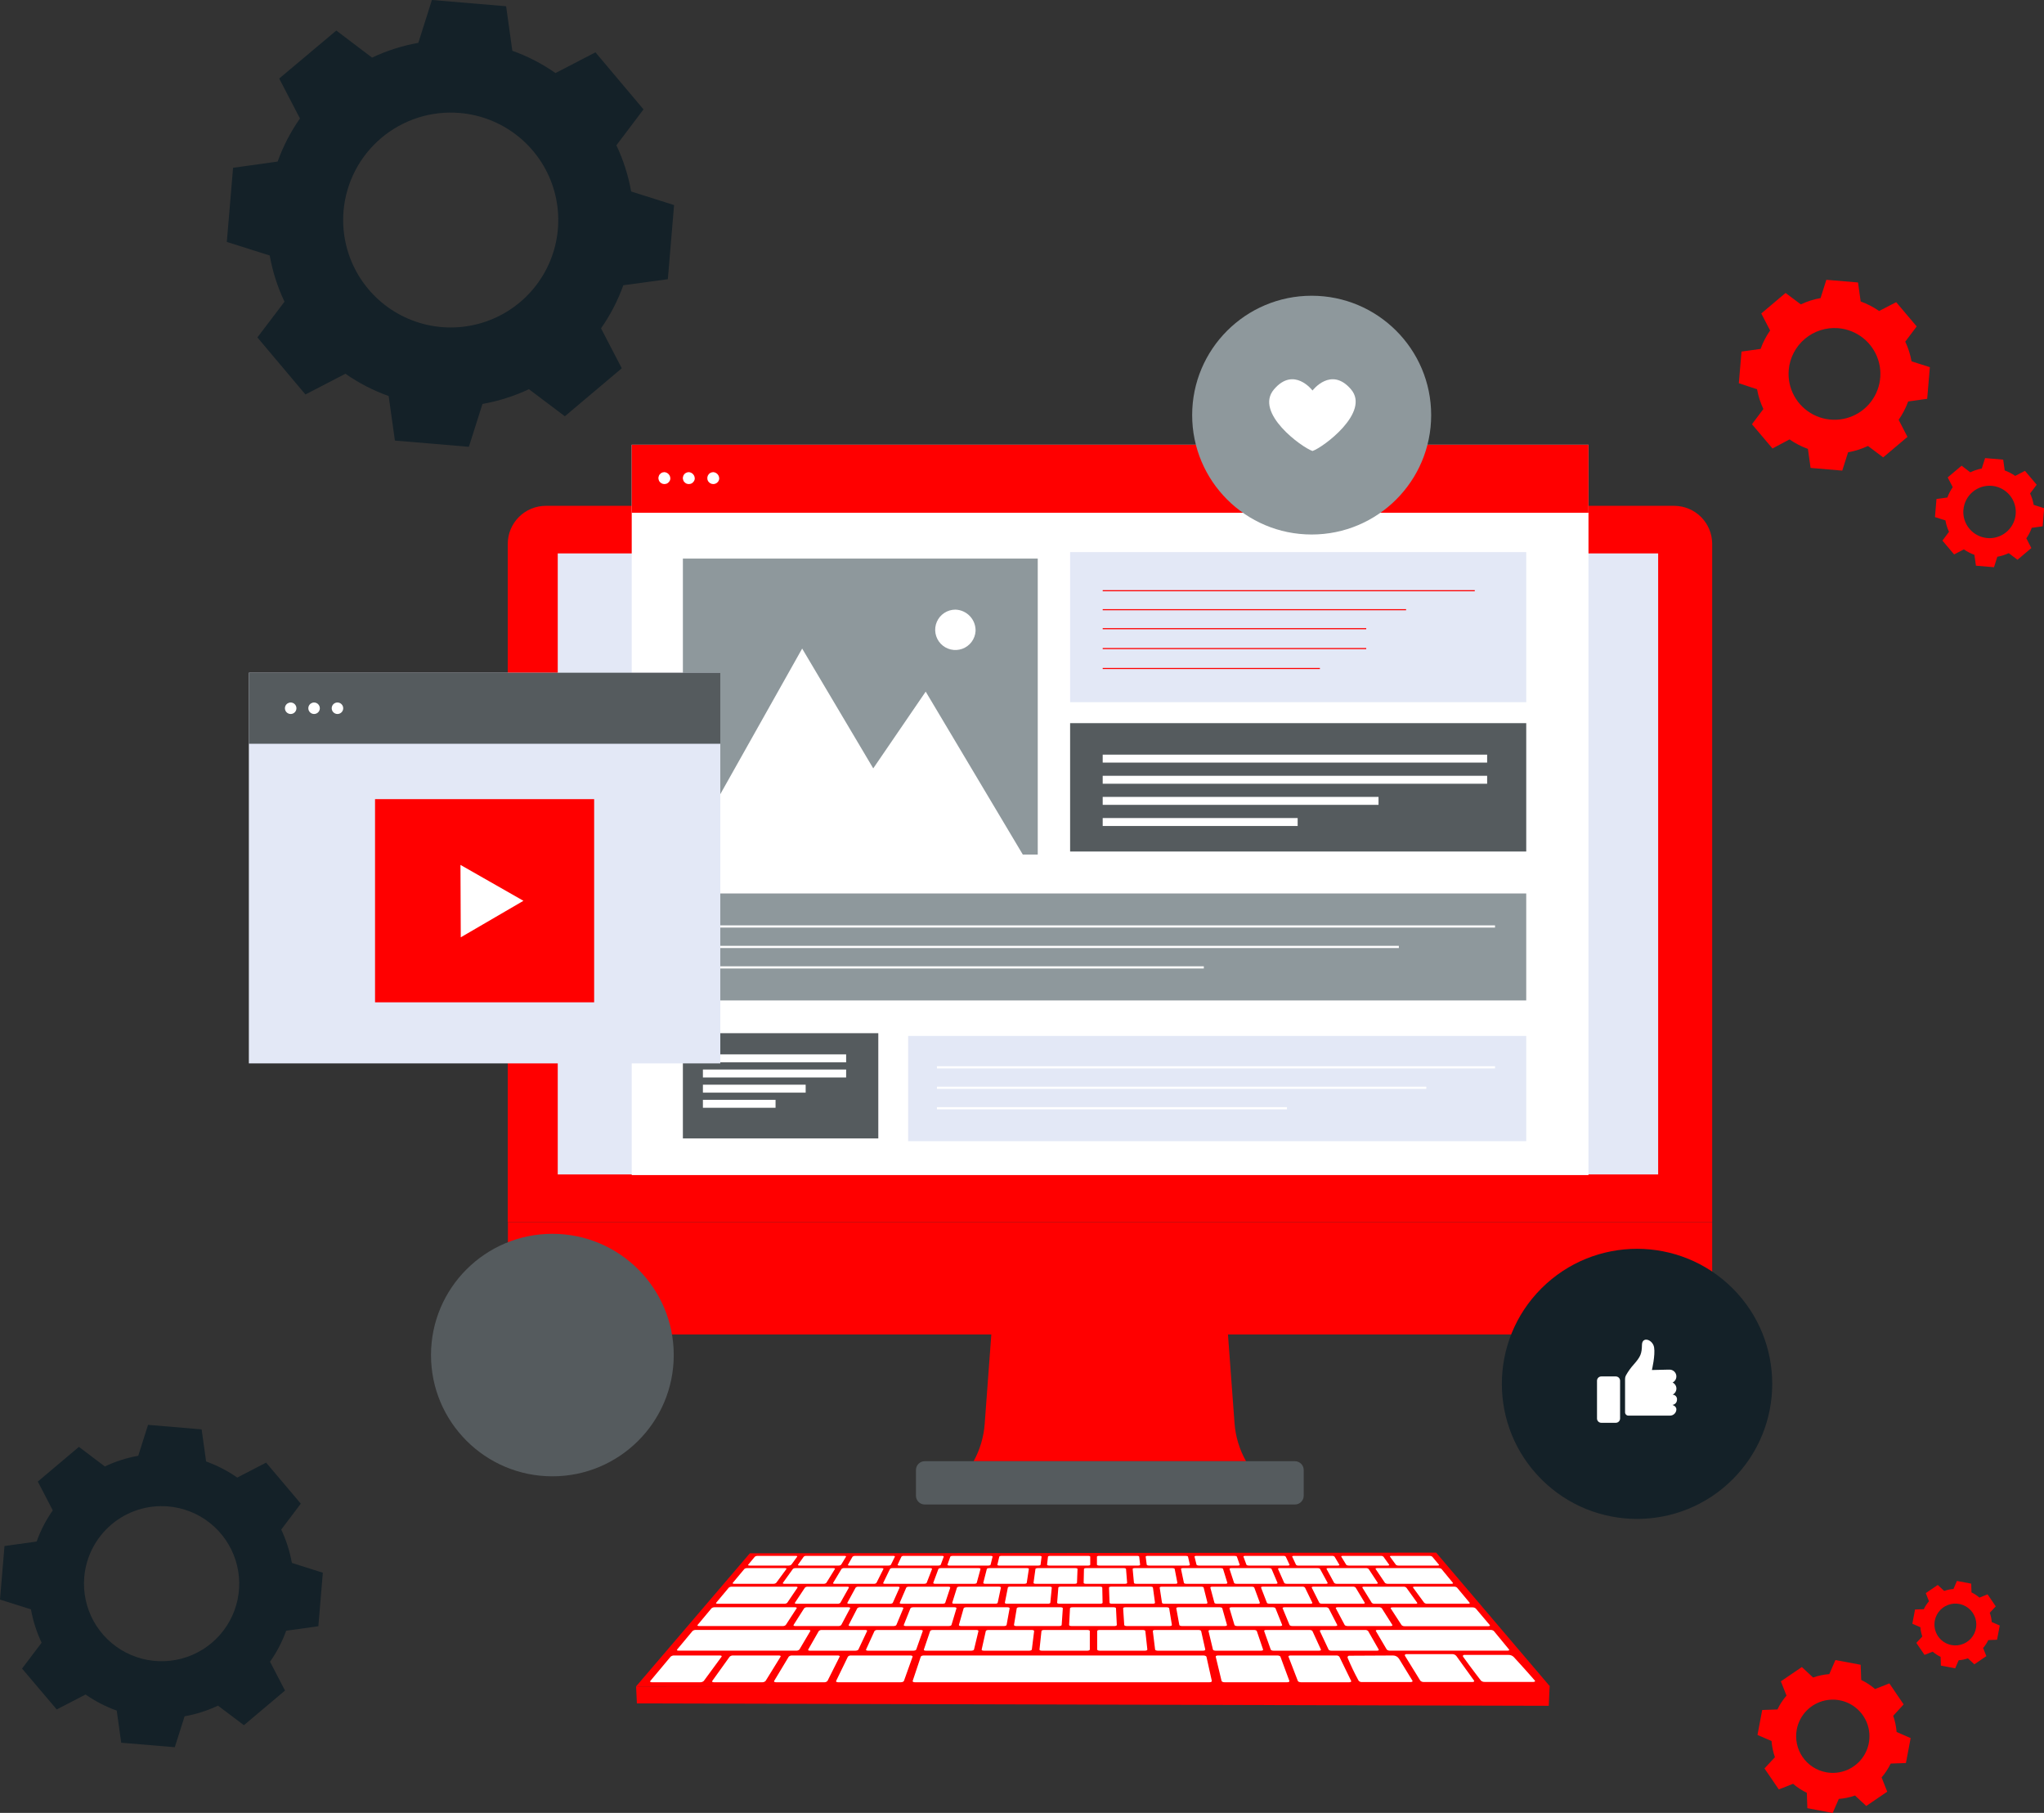 <?xml version="1.0" encoding="UTF-8"?> <svg xmlns="http://www.w3.org/2000/svg" width="468" height="415" viewBox="0 0 468 415" fill="none"><rect x="0" y="0" width="468" height="415" fill="#333333" stroke="none"/> <g clip-path="url(#clip0_1889_611)"> <path fill-rule="evenodd" clip-rule="evenodd" d="M63.571 36.984C64.827 33.484 66.545 30.167 68.679 27.12L63.928 17.978L77.003 6.991L85.188 13.19C88.552 11.597 92.114 10.461 95.779 9.812L98.891 0L115.881 1.428L117.31 11.623C120.816 12.874 124.138 14.59 127.186 16.725L136.339 11.98L147.34 25.039L141.133 33.258C142.724 36.619 143.861 40.176 144.515 43.836L154.339 46.944L152.91 63.913L142.72 65.297C141.463 68.797 139.745 72.114 137.612 75.161L142.362 84.302L129.331 95.29L121.102 89.091C117.723 90.683 114.147 91.819 110.467 92.469L107.355 102.281L90.419 100.853L88.989 90.658C85.476 89.405 82.145 87.689 79.087 85.556L69.934 90.301L58.933 77.242L65.14 69.067C63.545 65.707 62.408 62.149 61.758 58.489L51.934 55.38L53.363 38.412L63.571 36.984ZM78.659 48.302C78.25 53.151 79.29 58.011 81.647 62.27C84.005 66.528 87.574 69.992 91.903 72.223C96.232 74.455 101.126 75.354 105.967 74.807C110.808 74.26 115.377 72.291 119.097 69.15C122.817 66.008 125.521 61.835 126.866 57.158C128.211 52.482 128.137 47.512 126.653 42.877C125.169 38.243 122.342 34.152 118.53 31.122C114.718 28.093 110.092 26.261 105.237 25.858C98.734 25.318 92.281 27.378 87.298 31.587C82.315 35.795 79.208 41.807 78.659 48.302Z" fill="#142128"></path> <path fill-rule="evenodd" clip-rule="evenodd" d="M8.394 352.864C9.299 350.336 10.539 347.94 12.082 345.742L8.656 339.151L18.07 331.211L24.006 335.695C26.434 334.543 29.005 333.72 31.651 333.249L33.9 326.17L46.164 327.206L47.193 334.555C49.721 335.465 52.118 336.703 54.324 338.237L60.931 334.816L68.872 344.21L64.391 350.139C65.537 352.566 66.358 355.133 66.832 357.774L73.919 360.02L72.89 372.27L65.525 373.297C64.617 375.817 63.374 378.204 61.829 380.393L65.254 386.992L55.849 394.924L49.913 390.449C47.484 391.597 44.913 392.417 42.268 392.886L40.019 399.964L27.755 398.937L26.726 391.58C24.195 390.677 21.797 389.438 19.596 387.898L12.988 391.319L5.047 381.96L9.528 376.04C8.381 373.613 7.56 371.046 7.087 368.404L0 366.167L1.029 353.908L8.394 352.881V352.864ZM19.29 361.039C18.995 364.539 19.746 368.047 21.448 371.12C23.15 374.194 25.727 376.694 28.852 378.304C31.977 379.914 35.51 380.563 39.004 380.167C42.498 379.771 45.796 378.35 48.48 376.081C51.165 373.813 53.116 370.801 54.086 367.425C55.056 364.049 55.001 360.462 53.929 357.117C52.857 353.772 50.816 350.82 48.064 348.634C45.312 346.448 41.972 345.126 38.468 344.837C33.774 344.449 29.118 345.937 25.523 348.975C21.927 352.013 19.686 356.352 19.29 361.039Z" fill="#142128"></path> <path fill-rule="evenodd" clip-rule="evenodd" d="M445.859 113.93C446.167 113.075 446.586 112.264 447.106 111.518L445.947 109.289L449.128 106.608L451.133 108.123C451.963 107.718 452.842 107.426 453.748 107.252L454.515 104.866L458.656 105.215L459.005 107.696C459.858 108.004 460.667 108.422 461.41 108.941L463.642 107.783L466.327 110.961L464.81 112.963C465.208 113.79 465.487 114.67 465.638 115.575L468.035 116.333L467.686 120.477L465.193 120.825C464.892 121.678 464.476 122.487 463.956 123.228L465.106 125.457L461.933 128.138L459.928 126.623C459.097 127.012 458.218 127.291 457.313 127.45L456.555 129.845L452.415 129.496L452.066 127.006C451.209 126.701 450.397 126.282 449.651 125.761L447.42 126.919L444.744 123.75L446.252 121.739C445.86 120.91 445.584 120.031 445.432 119.127L443.035 118.37L443.384 114.226L445.868 113.886L445.859 113.93ZM449.547 116.69C449.447 117.872 449.701 119.057 450.276 120.095C450.852 121.133 451.722 121.978 452.778 122.522C453.833 123.066 455.027 123.285 456.207 123.152C457.388 123.018 458.502 122.538 459.409 121.772C460.316 121.006 460.976 119.988 461.304 118.848C461.632 117.708 461.614 116.496 461.253 115.366C460.891 114.235 460.202 113.238 459.273 112.499C458.344 111.759 457.216 111.312 456.032 111.213C455.247 111.148 454.456 111.237 453.705 111.477C452.955 111.717 452.259 112.102 451.657 112.611C451.056 113.119 450.561 113.741 450.2 114.441C449.839 115.141 449.62 115.905 449.555 116.69H449.547Z" fill="#FF0000"></path> <path fill-rule="evenodd" clip-rule="evenodd" d="M403.111 79.871C403.647 78.376 404.38 76.959 405.29 75.657L403.268 71.757L408.829 67.064L412.316 69.676C413.753 68.998 415.275 68.514 416.84 68.24L418.165 64.052L425.418 64.661L426.028 69.014C427.523 69.553 428.941 70.285 430.247 71.191L434.152 69.171L438.85 74.726L436.235 78.208C436.913 79.641 437.397 81.157 437.673 82.718L441.866 84.05L441.256 91.294L436.898 91.903C436.358 93.394 435.625 94.807 434.718 96.108L436.741 100.008L431.179 104.701L427.693 102.089C426.248 102.772 424.717 103.259 423.142 103.535L421.809 107.731L414.556 107.113L413.946 102.76C412.453 102.223 411.037 101.491 409.736 100.583L405.831 102.664L401.132 97.109L403.747 93.627C403.069 92.19 402.583 90.671 402.3 89.108L398.125 87.724L398.744 80.48L403.102 79.871H403.111ZM409.553 84.703C409.377 86.773 409.82 88.85 410.826 90.668C411.832 92.487 413.356 93.967 415.205 94.921C417.054 95.874 419.144 96.258 421.211 96.024C423.279 95.79 425.23 94.948 426.818 93.606C428.406 92.264 429.56 90.481 430.133 88.484C430.707 86.486 430.673 84.363 430.038 82.385C429.403 80.406 428.194 78.66 426.564 77.368C424.935 76.076 422.958 75.296 420.885 75.126C418.111 74.9 415.361 75.78 413.237 77.576C411.113 79.371 409.788 81.934 409.553 84.703Z" fill="#FF0000"></path> <path fill-rule="evenodd" clip-rule="evenodd" d="M444.323 379.278C443.671 378.962 443.062 378.564 442.51 378.094L440.645 378.826L438.771 376.083L440.139 374.612C439.898 373.929 439.748 373.218 439.695 372.496L437.855 371.695L438.474 368.439L440.479 368.369C440.79 367.714 441.189 367.105 441.665 366.558L440.932 364.687L443.678 362.823L445.143 364.19C445.828 363.946 446.544 363.797 447.27 363.746L448.063 361.901L451.332 362.519L451.401 364.521C452.056 364.837 452.665 365.238 453.215 365.714L455.08 364.974L456.954 367.716L455.586 369.188C455.831 369.869 455.981 370.581 456.03 371.303L457.869 372.104L457.251 375.36L455.246 375.439C454.933 376.093 454.534 376.702 454.06 377.25L454.801 379.113L452.055 380.985L450.582 379.618C449.897 379.854 449.186 380.003 448.464 380.062L447.662 381.899L444.393 381.281L444.323 379.278ZM446.825 376.579C447.757 376.754 448.719 376.649 449.591 376.277C450.463 375.905 451.205 375.284 451.723 374.491C452.241 373.699 452.513 372.771 452.503 371.824C452.493 370.877 452.203 369.955 451.668 369.173C451.134 368.391 450.379 367.785 449.5 367.431C448.621 367.078 447.657 366.992 446.729 367.186C445.801 367.379 444.951 367.843 444.287 368.519C443.623 369.194 443.175 370.051 442.998 370.981C442.881 371.6 442.887 372.235 443.016 372.852C443.145 373.468 443.394 374.053 443.749 374.573C444.105 375.093 444.559 375.538 445.087 375.882C445.615 376.226 446.206 376.463 446.825 376.579Z" fill="#FF0000"></path> <path fill-rule="evenodd" clip-rule="evenodd" d="M413.722 410.412C412.577 409.864 411.511 409.167 410.549 408.34L407.28 409.628L404.002 404.823L406.391 402.254C405.973 401.056 405.713 399.81 405.615 398.545L402.398 397.152L403.479 391.441L406.966 391.319C407.512 390.175 408.21 389.109 409.041 388.15L407.751 384.885L412.554 381.612L415.125 384.006C416.323 383.585 417.572 383.324 418.838 383.231L420.242 380.01L426.021 381.089L426.152 384.572C427.295 385.118 428.359 385.815 429.316 386.644L432.594 385.355L435.863 390.161L433.474 392.773C433.897 393.966 434.157 395.211 434.25 396.473L437.466 397.875L436.386 403.586L432.899 403.708C432.347 404.851 431.646 405.917 430.815 406.877L432.106 410.142L427.303 413.416L424.731 411.021C423.533 411.442 422.284 411.703 421.018 411.796L419.614 415.018L413.818 413.921L413.695 410.438L413.722 410.412ZM418.08 405.693C419.711 406.002 421.398 405.82 422.926 405.172C424.454 404.523 425.755 403.436 426.665 402.049C427.575 400.662 428.052 399.036 428.037 397.378C428.021 395.719 427.514 394.103 426.578 392.733C425.643 391.362 424.322 390.3 422.782 389.68C421.242 389.06 419.553 388.91 417.927 389.248C416.302 389.587 414.814 390.4 413.651 391.584C412.488 392.768 411.703 394.269 411.394 395.899C411.19 396.981 411.201 398.093 411.426 399.171C411.652 400.249 412.088 401.272 412.71 402.181C413.332 403.091 414.127 403.869 415.05 404.472C415.972 405.074 417.005 405.489 418.089 405.693H418.08Z" fill="#FF0000"></path> <path d="M145.641 386.043L145.824 389.935L354.61 390.483L354.802 386.13C354.81 386.101 354.811 386.07 354.806 386.041C354.8 386.011 354.787 385.983 354.768 385.959C354.749 385.936 354.725 385.917 354.698 385.904C354.67 385.891 354.64 385.885 354.61 385.886H348.177L145.641 386.043Z" fill="#FF0000"></path> <path d="M354.88 386.043L328.817 355.415L171.687 355.571L145.641 386.043H354.88Z" fill="#FF0000"></path> <path d="M171.643 358.383H180.552C180.773 358.395 180.991 358.331 181.171 358.201L182.531 356.337C182.6 356.242 182.443 356.163 182.182 356.163H173.465C173.245 356.149 173.026 356.211 172.846 356.337L171.294 358.201C171.225 358.296 171.373 358.383 171.643 358.383Z" fill="white"></path> <path d="M183.071 358.383H191.98C192.196 358.399 192.41 358.334 192.581 358.201L193.714 356.337C193.767 356.242 193.61 356.163 193.348 356.163H184.631C184.416 356.145 184.202 356.207 184.03 356.337L182.705 358.201C182.653 358.296 182.818 358.383 183.071 358.383Z" fill="white"></path> <path d="M194.51 358.383H203.41C203.68 358.383 203.941 358.296 203.985 358.201L204.9 356.337C204.944 356.242 204.77 356.163 204.508 356.163H195.791C195.582 356.149 195.374 356.211 195.207 356.337L194.152 358.201C194.074 358.296 194.24 358.383 194.51 358.383Z" fill="white"></path> <path d="M205.936 358.383H214.844C215.106 358.383 215.359 358.296 215.393 358.201L216.082 356.338C216.082 356.242 215.934 356.163 215.672 356.163H206.956C206.856 356.153 206.754 356.162 206.658 356.192C206.562 356.222 206.474 356.272 206.398 356.338L205.526 358.201C205.482 358.296 205.665 358.383 205.936 358.383Z" fill="white"></path> <path d="M217.371 358.383H226.271C226.542 358.383 226.777 358.296 226.803 358.201L227.265 356.337C227.265 356.242 227.099 356.163 226.838 356.163H218.121C217.86 356.163 217.616 356.242 217.589 356.337L216.927 358.201C216.909 358.296 217.101 358.383 217.371 358.383Z" fill="white"></path> <path d="M228.799 358.383H237.734C238.004 358.383 238.231 358.296 238.248 358.201L238.484 356.337C238.484 356.242 238.292 356.163 238.03 356.163H229.313C229.052 356.163 228.817 356.242 228.799 356.337L228.363 358.201C228.328 358.296 228.529 358.383 228.799 358.383Z" fill="white"></path> <path d="M240.226 358.383H249.135C249.405 358.383 249.623 358.296 249.623 358.201V356.337C249.623 356.242 249.414 356.163 249.152 356.163H240.436C240.174 356.163 239.956 356.242 239.948 356.337L239.738 358.201C239.756 358.296 239.965 358.383 240.226 358.383Z" fill="white"></path> <path d="M251.683 358.383H260.583C260.853 358.383 261.063 358.296 261.045 358.201L260.836 356.337C260.836 356.242 260.609 356.163 260.348 356.163H251.631C251.369 356.163 251.16 356.242 251.16 356.337V358.201C251.178 358.296 251.396 358.383 251.683 358.383Z" fill="white"></path> <path d="M263.092 358.383H271.992C272.263 358.383 272.463 358.296 272.437 358.201L272.01 356.337C272.01 356.242 271.748 356.163 271.487 356.163H262.77C262.508 356.163 262.308 356.242 262.317 356.337L262.561 358.201C262.596 358.296 262.822 358.383 263.092 358.383Z" fill="white"></path> <path d="M274.522 358.383H283.431C283.701 358.383 283.884 358.296 283.849 358.201L283.196 356.337C283.196 356.242 282.917 356.163 282.655 356.163H273.938C273.668 356.163 273.476 356.242 273.502 356.337L273.964 358.201C274.017 358.296 274.261 358.383 274.522 358.383Z" fill="white"></path> <path d="M285.959 358.383H294.859C295.129 358.383 295.303 358.296 295.26 358.201L294.388 356.338C294.312 356.272 294.223 356.222 294.127 356.192C294.031 356.162 293.93 356.153 293.83 356.163H285.113C284.852 356.163 284.669 356.242 284.703 356.338L285.392 358.201C285.444 358.296 285.68 358.383 285.959 358.383Z" fill="white"></path> <path d="M297.383 358.383H306.291C306.553 358.383 306.727 358.296 306.666 358.201L305.559 356.337C305.395 356.206 305.185 356.143 304.975 356.163H296.258C295.997 356.163 295.822 356.242 295.866 356.337L296.738 358.201C296.824 358.278 296.927 358.334 297.039 358.366C297.151 358.398 297.268 358.404 297.383 358.383Z" fill="white"></path> <path d="M308.82 358.383H317.72C317.99 358.383 318.147 358.296 318.077 358.201L316.743 356.337C316.571 356.207 316.357 356.145 316.142 356.163H307.469C307.207 356.163 307.041 356.242 307.103 356.337L308.236 358.201C308.402 358.33 308.609 358.395 308.82 358.383Z" fill="white"></path> <path d="M320.248 358.383H329.148C329.418 358.383 329.566 358.296 329.479 358.201L327.927 356.337C327.747 356.211 327.529 356.149 327.308 356.163H318.592C318.33 356.163 318.182 356.242 318.252 356.337L319.611 358.201C319.794 358.337 320.02 358.402 320.248 358.383Z" fill="white"></path> <path d="M168.106 362.554H177.059C177.294 362.567 177.525 362.496 177.712 362.353L180.066 359.158C180.136 359.054 179.979 358.967 179.709 358.967H171.079C170.848 358.954 170.62 359.021 170.434 359.158L167.767 362.353C167.671 362.458 167.828 362.554 168.106 362.554Z" fill="white"></path> <path d="M179.603 362.554H188.564C188.792 362.571 189.017 362.5 189.192 362.353L191.171 359.158C191.232 359.054 191.066 358.967 190.796 358.967H182.166C181.941 358.952 181.717 359.02 181.539 359.158L179.246 362.353C179.168 362.458 179.333 362.554 179.603 362.554Z" fill="white"></path> <path d="M191.107 362.554H200.059C200.17 362.565 200.281 362.553 200.386 362.518C200.491 362.484 200.588 362.427 200.67 362.353L202.274 359.158C202.326 359.054 202.152 358.967 201.881 358.967H193.278C193.17 358.957 193.061 358.969 192.958 359.002C192.854 359.035 192.759 359.088 192.676 359.158L190.75 362.353C190.663 362.458 190.828 362.554 191.107 362.554Z" fill="white"></path> <path d="M202.605 362.554H211.583C211.862 362.554 212.124 362.458 212.167 362.354L213.405 359.158C213.405 359.054 213.257 358.967 212.987 358.967H204.348C204.078 358.967 203.825 359.054 203.773 359.158L202.221 362.354C202.143 362.458 202.326 362.554 202.605 362.554Z" fill="white"></path> <path d="M214.861 359.158L213.676 362.354C213.676 362.458 213.833 362.554 214.112 362.554H223.073C223.352 362.554 223.604 362.458 223.63 362.354L224.502 359.158C224.502 359.054 224.337 358.967 224.066 358.967H215.419C215.149 358.967 214.905 359.054 214.861 359.158Z" fill="white"></path> <path d="M235.118 358.967H226.48C226.21 358.967 225.974 359.054 225.948 359.158L225.129 362.354C225.129 362.458 225.303 362.554 225.591 362.554H234.543C234.822 362.554 235.066 362.458 235.084 362.354L235.572 359.158C235.615 359.054 235.406 358.967 235.118 358.967Z" fill="white"></path> <path d="M246.225 358.967H237.596C237.325 358.967 237.099 359.054 237.081 359.158L236.637 362.354C236.637 362.458 236.837 362.554 237.116 362.554H246.077C246.356 362.554 246.583 362.458 246.591 362.354L246.713 359.158C246.713 359.054 246.495 358.967 246.225 358.967Z" fill="white"></path> <path d="M257.313 358.967H248.684C248.414 358.967 248.196 359.054 248.187 359.158L248.117 362.354C248.117 362.458 248.344 362.554 248.623 362.554H257.575C257.854 362.554 258.081 362.458 258.072 362.354L257.819 359.158C257.784 359.054 257.584 358.967 257.313 358.967Z" fill="white"></path> <path d="M269.117 362.554C269.395 362.554 269.605 362.458 269.579 362.354L268.96 359.158C268.96 359.054 268.707 358.967 268.437 358.967H259.807C259.537 358.967 259.327 359.054 259.336 359.158L259.633 362.354C259.633 362.458 259.877 362.554 260.156 362.554H269.117Z" fill="white"></path> <path d="M280.577 362.554C280.856 362.554 281.057 362.458 281.022 362.354L280.037 359.158C280.037 359.054 279.758 358.967 279.488 358.967H270.858C270.588 358.967 270.378 359.054 270.405 359.158L271.076 362.354C271.076 362.458 271.346 362.554 271.625 362.554H280.577Z" fill="white"></path> <path d="M290.577 358.967H281.939C281.669 358.967 281.477 359.054 281.512 359.158L282.558 362.354C282.558 362.458 282.846 362.554 283.125 362.554H292.085C292.364 362.554 292.556 362.458 292.504 362.354L291.144 359.158C291.1 359.054 290.848 358.967 290.577 358.967Z" fill="white"></path> <path d="M301.666 358.967H293.027C292.757 358.967 292.574 359.054 292.626 359.158L294.038 362.354C294.082 362.458 294.352 362.554 294.631 362.554H303.583C303.871 362.554 304.045 362.458 303.984 362.354L302.241 359.158C302.241 359.054 301.936 358.967 301.666 358.967Z" fill="white"></path> <path d="M315.089 362.554C315.368 362.554 315.534 362.458 315.464 362.353L313.363 359.158C313.189 359.017 312.967 358.949 312.744 358.967H304.114C303.844 358.967 303.67 359.054 303.731 359.158L305.474 362.353C305.647 362.497 305.869 362.569 306.093 362.554H315.089Z" fill="white"></path> <path d="M330.047 359.158C329.861 359.021 329.633 358.954 329.402 358.967H315.315C315.045 358.967 314.888 359.054 314.958 359.158L317.111 362.353C317.295 362.496 317.524 362.567 317.756 362.554H332.331C332.61 362.554 332.766 362.458 332.671 362.353L330.047 359.158Z" fill="white"></path> <path d="M332.914 363.207H323.892C323.613 363.207 323.448 363.302 323.535 363.415L326.089 366.898C326.283 367.054 326.529 367.132 326.778 367.116H336.148C336.445 367.116 336.602 367.02 336.497 366.898L333.594 363.415C333.399 363.269 333.159 363.195 332.914 363.207Z" fill="white"></path> <path d="M324.494 366.907L321.993 363.424C321.806 363.274 321.569 363.2 321.33 363.215H312.317C312.038 363.215 311.864 363.311 311.933 363.424L314.086 366.907C314.176 366.987 314.281 367.047 314.395 367.085C314.509 367.122 314.629 367.136 314.749 367.125H324.12C324.416 367.125 324.582 367.029 324.494 366.907Z" fill="white"></path> <path d="M300.33 363.416L302.074 366.898C302.135 367.02 302.422 367.116 302.719 367.116H312.089C312.377 367.116 312.56 367.02 312.482 366.898L310.39 363.416C310.303 363.341 310.202 363.283 310.092 363.248C309.983 363.212 309.868 363.198 309.753 363.207H300.74C300.496 363.207 300.269 363.302 300.33 363.416Z" fill="white"></path> <path d="M288.729 363.415L290.071 366.898C290.071 367.02 290.394 367.116 290.681 367.116H300.052C300.348 367.116 300.531 367.02 300.479 366.898L298.788 363.415C298.707 363.339 298.611 363.281 298.506 363.245C298.4 363.209 298.289 363.196 298.178 363.207H289.165C288.877 363.207 288.685 363.302 288.729 363.415Z" fill="white"></path> <path d="M288.466 366.907L287.184 363.424C287.141 363.311 286.879 363.215 286.591 363.215H277.578C277.299 363.215 277.09 363.311 277.125 363.424L278.058 366.907C278.058 367.029 278.354 367.124 278.65 367.124H288.021C288.291 367.124 288.509 367.029 288.466 366.907Z" fill="white"></path> <path d="M276.464 366.907L275.592 363.424C275.592 363.311 275.313 363.215 275.026 363.215H266.004C265.725 363.215 265.507 363.311 265.524 363.424L266.056 366.907C266.056 367.029 266.326 367.124 266.614 367.124H275.985C276.281 367.124 276.49 367.029 276.464 366.907Z" fill="white"></path> <path d="M253.922 363.415L254.044 366.898C254.044 367.02 254.288 367.116 254.585 367.116H263.955C264.243 367.116 264.47 367.02 264.452 366.898L263.981 363.415C263.981 363.302 263.72 363.207 263.441 363.207H254.428C254.14 363.207 253.913 363.302 253.922 363.415Z" fill="white"></path> <path d="M242.322 363.415L242.043 366.898C242.043 367.02 242.261 367.116 242.557 367.116H251.919C252.216 367.116 252.451 367.02 252.451 366.898L252.381 363.415C252.381 363.302 252.146 363.207 251.867 363.207H242.845C242.566 363.207 242.331 363.302 242.322 363.415Z" fill="white"></path> <path d="M230.763 363.415L230.074 366.898C230.074 367.02 230.266 367.116 230.562 367.116H239.933C240.229 367.116 240.473 367.02 240.482 366.898L240.822 363.415C240.822 363.302 240.613 363.207 240.325 363.207H231.268C230.989 363.207 230.763 363.302 230.763 363.415Z" fill="white"></path> <path d="M219.115 363.415L218.025 366.898C217.982 367.02 218.191 367.116 218.487 367.116H227.858C228.146 367.116 228.407 367.02 228.433 366.898L229.174 363.415C229.174 363.302 228.982 363.207 228.703 363.207H219.69C219.429 363.207 219.15 363.302 219.115 363.415Z" fill="white"></path> <path d="M216.421 366.907L217.572 363.424C217.572 363.311 217.406 363.215 217.127 363.215H208.096C207.818 363.215 207.547 363.311 207.504 363.424L206.004 366.907C205.952 367.029 206.153 367.124 206.44 367.124H215.811C216.116 367.124 216.386 367.029 216.421 366.907Z" fill="white"></path> <path d="M203.791 367.124C204.079 367.124 204.367 367.029 204.419 366.907L205.97 363.424C206.014 363.311 205.831 363.215 205.543 363.215H196.53C196.418 363.205 196.305 363.219 196.199 363.255C196.092 363.291 195.994 363.349 195.911 363.424L194.011 366.907C193.941 367.029 194.124 367.124 194.421 367.124H203.791Z" fill="white"></path> <path d="M192.407 366.907L194.369 363.424C194.43 363.311 194.246 363.215 193.968 363.215H184.954C184.838 363.205 184.721 363.219 184.611 363.255C184.5 363.291 184.397 363.348 184.309 363.424L181.999 366.907C181.921 367.029 182.095 367.124 182.383 367.124H191.753C191.872 367.134 191.99 367.12 192.103 367.083C192.215 367.045 192.319 366.986 192.407 366.907Z" fill="white"></path> <path d="M182.104 372.226H191.937C192.061 372.237 192.186 372.22 192.303 372.178C192.421 372.136 192.527 372.069 192.617 371.983L194.656 368.152C194.726 368.03 194.534 367.925 194.238 367.925H184.798C184.676 367.914 184.554 367.928 184.438 367.967C184.322 368.006 184.216 368.069 184.126 368.152L181.694 371.983C181.616 372.122 181.79 372.226 182.104 372.226Z" fill="white"></path> <path d="M185.485 377.868H195.823C196.154 377.868 196.468 377.755 196.538 377.607L198.534 373.367C198.595 373.236 198.403 373.123 198.089 373.123H188.178C188.05 373.113 187.921 373.13 187.8 373.172C187.678 373.214 187.567 373.28 187.472 373.367L185.049 377.607C184.97 377.781 185.162 377.868 185.485 377.868Z" fill="white"></path> <path d="M164.827 378.965H154.366C154.069 378.952 153.778 379.048 153.547 379.235L148.901 384.798C148.761 384.964 148.901 385.094 149.267 385.094H160.268C160.586 385.114 160.899 385.008 161.139 384.798L165.219 379.235C165.323 379.087 165.149 378.965 164.827 378.965Z" fill="white"></path> <path d="M178.323 378.965H167.862C167.573 378.95 167.289 379.047 167.069 379.235L163.077 384.798C162.955 384.963 163.138 385.094 163.487 385.094H174.479C174.627 385.103 174.775 385.082 174.915 385.031C175.055 384.98 175.182 384.901 175.289 384.798L178.724 379.235C178.837 379.087 178.645 378.965 178.323 378.965Z" fill="white"></path> <path d="M191.813 378.965H181.353C181.215 378.955 181.076 378.974 180.945 379.021C180.815 379.067 180.695 379.14 180.595 379.235L177.247 384.798C177.151 384.964 177.343 385.094 177.692 385.094H188.684C188.827 385.106 188.971 385.086 189.105 385.034C189.24 384.983 189.361 384.902 189.46 384.798L192.249 379.235C192.336 379.087 192.136 378.965 191.813 378.965Z" fill="white"></path> <path d="M208.454 378.965H194.864C194.731 378.951 194.596 378.969 194.471 379.015C194.345 379.062 194.232 379.137 194.141 379.235L191.438 384.798C191.36 384.964 191.569 385.094 191.918 385.094H206.231C206.571 385.094 206.902 384.964 206.963 384.798L208.951 379.235C208.968 379.087 208.785 378.965 208.454 378.965Z" fill="white"></path> <path d="M305.963 378.965H295.502C295.171 378.965 294.953 379.087 295.014 379.235L297.159 384.798C297.22 384.963 297.551 385.094 297.899 385.094H308.891C309.24 385.094 309.449 384.963 309.371 384.798L306.66 379.235C306.571 379.141 306.462 379.068 306.342 379.021C306.221 378.975 306.092 378.955 305.963 378.965Z" fill="white"></path> <path d="M292.468 378.965H278.878C278.555 378.965 278.32 379.087 278.355 379.235L279.697 384.798C279.741 384.963 280.046 385.094 280.395 385.094H294.708C295.048 385.094 295.283 384.963 295.222 384.798L293.165 379.235C293.104 379.087 292.799 378.965 292.468 378.965Z" fill="white"></path> <path d="M275.53 378.965H211.505C211.183 378.965 210.877 379.087 210.825 379.235L208.968 384.798C208.916 384.963 209.143 385.094 209.491 385.094H276.908C277.256 385.094 277.5 384.963 277.466 384.798L276.228 379.235C276.149 379.087 275.853 378.965 275.53 378.965Z" fill="white"></path> <path d="M210.808 373.123H200.897C200.774 373.11 200.65 373.126 200.534 373.168C200.417 373.21 200.312 373.278 200.226 373.367L198.291 377.607C198.221 377.755 198.43 377.868 198.753 377.868H209.1C209.422 377.868 209.727 377.755 209.78 377.607L211.279 373.367C211.331 373.236 211.122 373.123 210.808 373.123Z" fill="white"></path> <path d="M212.019 377.868H222.366C222.689 377.868 222.976 377.755 223.011 377.607L224.031 373.367C224.031 373.236 223.839 373.123 223.526 373.123H213.615C213.301 373.123 213.013 373.236 212.969 373.367L211.531 377.607C211.479 377.781 211.697 377.868 212.019 377.868Z" fill="white"></path> <path d="M225.288 377.868H235.635C235.958 377.868 236.237 377.755 236.254 377.607L236.777 373.367C236.777 373.236 236.55 373.123 236.245 373.123H226.334C226.02 373.123 225.75 373.236 225.715 373.367L224.765 377.607C224.73 377.781 224.966 377.868 225.288 377.868Z" fill="white"></path> <path d="M238.606 377.868H248.944C249.267 377.868 249.528 377.755 249.528 377.607V373.367C249.528 373.236 249.276 373.123 248.971 373.123H239.051C238.737 373.123 238.475 373.236 238.458 373.367L238.005 377.607C237.987 377.781 238.24 377.868 238.606 377.868Z" fill="white"></path> <path d="M251.83 377.868H262.142C262.465 377.868 262.717 377.755 262.7 377.607L262.238 373.367C262.238 373.236 261.959 373.123 261.654 373.123H251.769C251.455 373.123 251.202 373.236 251.211 373.367V377.607C251.246 377.781 251.508 377.868 251.83 377.868Z" fill="white"></path> <path d="M274.397 373.123H264.486C264.172 373.123 263.937 373.236 263.954 373.367L264.477 377.607C264.477 377.755 264.773 377.868 265.096 377.868H275.434C275.757 377.868 275.992 377.755 275.966 377.607L275.016 373.367C274.981 373.236 274.702 373.123 274.397 373.123Z" fill="white"></path> <path d="M288.702 377.868C289.033 377.868 289.251 377.755 289.199 377.607L287.761 373.367C287.708 373.236 287.421 373.123 287.116 373.123H277.204C276.891 373.123 276.664 373.236 276.699 373.367L277.719 377.607C277.719 377.755 278.041 377.868 278.364 377.868H288.702Z" fill="white"></path> <path d="M291.631 377.868H301.978C302.301 377.868 302.51 377.755 302.44 377.607L300.496 373.367C300.435 373.236 300.13 373.123 299.825 373.123H289.923C289.609 373.123 289.4 373.236 289.443 373.367L290.951 377.607C291.004 377.781 291.309 377.868 291.631 377.868Z" fill="white"></path> <path d="M304.9 377.868H315.247C315.569 377.868 315.761 377.755 315.674 377.607L313.25 373.367C313.157 373.281 313.047 373.215 312.927 373.173C312.807 373.131 312.68 373.114 312.553 373.123H302.642C302.328 373.123 302.128 373.236 302.197 373.367L304.194 377.607C304.263 377.781 304.577 377.868 304.9 377.868Z" fill="white"></path> <path d="M205.237 371.982L206.833 368.152C206.876 368.03 206.684 367.925 206.388 367.925H196.948C196.829 367.916 196.71 367.932 196.597 367.971C196.485 368.01 196.382 368.071 196.294 368.152L194.315 371.982C194.245 372.122 194.437 372.226 194.742 372.226H204.61C204.889 372.226 205.176 372.122 205.237 371.982Z" fill="white"></path> <path d="M207.392 372.226H217.225C217.53 372.226 217.817 372.122 217.852 371.982L219.003 368.152C219.003 368.03 218.828 367.925 218.532 367.925H209.092C208.795 367.925 208.516 368.03 208.464 368.152L206.93 371.982C206.878 372.122 207.087 372.226 207.392 372.226Z" fill="white"></path> <path d="M230.473 371.982L231.17 368.152C231.17 368.03 230.979 367.925 230.682 367.925H221.233C220.945 367.925 220.675 368.03 220.64 368.152L219.551 371.982C219.551 372.122 219.734 372.226 220.039 372.226H229.889C230.177 372.226 230.447 372.122 230.473 371.982Z" fill="white"></path> <path d="M243.086 371.982L243.348 368.152C243.348 368.03 243.121 367.925 242.825 367.925H233.376C233.079 367.925 232.827 368.03 232.8 368.152L232.164 371.982C232.164 372.122 232.373 372.226 232.678 372.226H242.511C242.825 372.226 243.078 372.122 243.086 371.982Z" fill="white"></path> <path d="M255.711 371.982L255.52 368.152C255.52 368.03 255.267 367.925 254.979 367.925H245.53C245.234 367.925 244.99 368.03 244.99 368.152L244.789 371.982C244.789 372.122 245.024 372.226 245.338 372.226H255.171C255.476 372.226 255.72 372.122 255.711 371.982Z" fill="white"></path> <path d="M268.323 371.982L267.695 368.152C267.695 368.03 267.416 367.925 267.12 367.925H257.68C257.383 367.925 257.148 368.03 257.156 368.152L257.409 371.982C257.409 372.122 257.671 372.226 257.976 372.226H267.808C268.114 372.226 268.349 372.122 268.323 371.982Z" fill="white"></path> <path d="M270.624 372.226H280.448C280.753 372.226 280.971 372.122 280.936 371.982L279.855 368.152C279.855 368.03 279.55 367.925 279.254 367.925H269.822C269.526 367.925 269.308 368.03 269.325 368.152L270.023 371.982C270.049 372.122 270.319 372.226 270.624 372.226Z" fill="white"></path> <path d="M283.273 372.226H293.106C293.411 372.226 293.62 372.122 293.568 371.982L292.034 368.152C291.99 368.03 291.711 367.925 291.415 367.925H281.975C281.678 367.925 281.469 368.03 281.504 368.152L282.646 371.982C282.681 372.122 282.968 372.226 283.273 372.226Z" fill="white"></path> <path d="M306.181 371.982L304.211 368.152C304.123 368.071 304.02 368.01 303.908 367.971C303.795 367.932 303.676 367.916 303.557 367.925H294.117C293.821 367.925 293.62 368.03 293.672 368.152L295.259 371.982C295.32 372.122 295.607 372.226 295.921 372.226H305.728C306.059 372.226 306.251 372.122 306.181 371.982Z" fill="white"></path> <path d="M318.804 371.983L316.38 368.152C316.29 368.069 316.184 368.006 316.069 367.967C315.953 367.928 315.831 367.914 315.709 367.925H306.26C305.972 367.925 305.781 368.03 305.85 368.152L307.881 371.983C307.951 372.122 308.256 372.226 308.57 372.226H318.394C318.708 372.226 318.882 372.122 318.804 371.983Z" fill="white"></path> <path d="M164.315 367.124H179.561C179.807 367.141 180.05 367.063 180.24 366.907L182.603 363.424C182.681 363.311 182.516 363.215 182.237 363.215H167.557C167.313 363.204 167.073 363.277 166.877 363.424L163.966 366.907C163.861 367.029 164.018 367.124 164.315 367.124Z" fill="white"></path> <path d="M160.078 372.226H179.203C179.332 372.236 179.462 372.219 179.585 372.178C179.708 372.136 179.821 372.069 179.917 371.982L182.41 368.152C182.489 368.03 182.314 367.925 182.018 367.925H163.643C163.383 367.914 163.127 367.994 162.919 368.152L159.72 371.982C159.607 372.122 159.764 372.226 160.078 372.226Z" fill="white"></path> <path d="M155.395 377.859H182.295C182.43 377.868 182.565 377.85 182.693 377.805C182.82 377.76 182.937 377.689 183.036 377.598L185.538 373.358C185.617 373.219 185.433 373.114 185.12 373.114H159.335C159.058 373.101 158.786 373.187 158.568 373.358L155.038 377.598C154.924 377.781 155.073 377.859 155.395 377.859Z" fill="white"></path> <path d="M341.221 373.114H315.437C315.123 373.114 314.94 373.219 315.018 373.358L317.511 377.598C317.61 377.69 317.727 377.76 317.855 377.805C317.982 377.85 318.117 377.868 318.252 377.859H345.152C345.475 377.859 345.64 377.737 345.518 377.598L342.032 373.358C341.802 373.177 341.512 373.09 341.221 373.114Z" fill="white"></path> <path d="M337.167 367.952H318.801C318.513 367.952 318.339 368.056 318.417 368.178L320.91 372.017C321.107 372.189 321.364 372.277 321.625 372.261H340.759C341.064 372.261 341.221 372.148 341.116 372.017L337.891 368.204C337.687 368.037 337.431 367.948 337.167 367.952Z" fill="white"></path> <path d="M318.957 378.965L308.907 379.017C308.846 379.017 308.787 379.031 308.734 379.06C308.68 379.088 308.635 379.129 308.601 379.179C308.568 379.229 308.547 379.286 308.541 379.346C308.535 379.406 308.544 379.466 308.567 379.522C309.31 381.306 310.148 383.05 311.077 384.746C311.173 384.852 311.292 384.935 311.425 384.988C311.558 385.04 311.702 385.062 311.844 385.051H322.967C323.307 385.051 323.507 384.911 323.403 384.746C323.403 384.746 322.017 382.465 320.334 379.731C320.189 379.497 319.986 379.304 319.745 379.169C319.504 379.035 319.233 378.965 318.957 378.965Z" fill="white"></path> <path d="M345.388 378.834H335.216C335.166 378.833 335.118 378.845 335.075 378.87C335.032 378.895 334.998 378.931 334.975 378.975C334.952 379.018 334.942 379.068 334.946 379.117C334.95 379.166 334.968 379.213 334.998 379.252C337.098 382.177 339.077 384.711 339.077 384.711C339.195 384.817 339.332 384.899 339.482 384.952C339.632 385.004 339.791 385.026 339.949 385.016H351.054C351.403 385.016 351.569 384.876 351.429 384.711C351.429 384.711 349.259 382.204 346.6 379.322C346.443 379.161 346.254 379.035 346.045 378.951C345.837 378.868 345.613 378.828 345.388 378.834Z" fill="white"></path> <path d="M332.567 378.651H322.037C321.706 378.651 321.558 378.843 321.706 379.078L323.624 382.186L324.042 382.856L325.193 384.728C325.299 384.833 325.426 384.914 325.566 384.967C325.705 385.019 325.854 385.042 326.003 385.033H337.109C337.449 385.033 337.632 384.894 337.51 384.728L336.167 382.856L335.679 382.186L333.448 379.078C333.339 378.95 333.204 378.845 333.052 378.772C332.901 378.699 332.736 378.657 332.567 378.651Z" fill="white"></path> <path d="M282.663 325.822L280.684 299.076H227.45L225.454 326.005C225.228 328.982 224.366 331.877 222.926 334.493H285.295C283.793 331.83 282.894 328.87 282.663 325.822Z" fill="#FF0000"></path> <path d="M296.486 334.493H211.732C210.62 334.493 209.719 335.394 209.719 336.505V342.39C209.719 343.501 210.62 344.401 211.732 344.401H296.486C297.599 344.401 298.5 343.501 298.5 342.39V336.505C298.5 335.394 297.599 334.493 296.486 334.493Z" fill="#555B5E"></path> <path d="M116.293 279.757V296.813C116.304 299.114 117.228 301.318 118.861 302.941C120.495 304.564 122.706 305.476 125.01 305.476H383.369C385.663 305.46 387.858 304.541 389.478 302.92C391.098 301.298 392.014 299.104 392.025 296.813V279.757H116.293Z" fill="#FF0000"></path> <path d="M383.369 115.793H124.975C122.663 115.793 120.446 116.71 118.811 118.343C117.176 119.976 116.258 122.19 116.258 124.499V279.757H392.025V124.43C392.006 122.143 391.088 119.956 389.469 118.34C387.849 116.724 385.658 115.809 383.369 115.793Z" fill="#FF0000"></path> <path d="M379.656 126.684H127.703V268.848H379.656V126.684Z" fill="#E3E8F6"></path> <path d="M363.704 101.811H144.641V268.988H363.704V101.811Z" fill="white"></path> <path d="M363.704 101.811H144.641V117.378H363.704V101.811Z" fill="#FF0000"></path> <path fill-rule="evenodd" clip-rule="evenodd" d="M153.479 109.629C153.444 109.889 153.334 110.133 153.164 110.333C152.993 110.533 152.769 110.679 152.517 110.755C152.266 110.83 151.998 110.832 151.745 110.76C151.493 110.688 151.266 110.544 151.093 110.347C150.92 110.15 150.807 109.907 150.769 109.647C150.73 109.388 150.767 109.122 150.875 108.883C150.983 108.644 151.158 108.441 151.379 108.299C151.599 108.156 151.856 108.08 152.119 108.079C152.504 108.106 152.864 108.284 153.118 108.574C153.373 108.864 153.503 109.244 153.479 109.629Z" fill="white"></path> <path fill-rule="evenodd" clip-rule="evenodd" d="M159.072 109.629C159.037 109.889 158.928 110.133 158.758 110.333C158.587 110.533 158.363 110.679 158.111 110.755C157.86 110.83 157.592 110.832 157.339 110.76C157.086 110.688 156.86 110.544 156.687 110.347C156.514 110.15 156.401 109.907 156.363 109.647C156.324 109.388 156.361 109.122 156.469 108.883C156.577 108.644 156.752 108.441 156.972 108.299C157.193 108.156 157.45 108.08 157.713 108.079C158.098 108.106 158.457 108.284 158.712 108.574C158.967 108.864 159.096 109.244 159.072 109.629Z" fill="white"></path> <path fill-rule="evenodd" clip-rule="evenodd" d="M164.67 109.629C164.635 109.889 164.526 110.133 164.355 110.333C164.185 110.533 163.96 110.679 163.709 110.755C163.457 110.83 163.189 110.832 162.937 110.76C162.684 110.688 162.458 110.544 162.285 110.347C162.111 110.15 161.999 109.907 161.96 109.647C161.922 109.388 161.959 109.122 162.067 108.883C162.175 108.644 162.35 108.441 162.57 108.299C162.791 108.156 163.048 108.08 163.31 108.079C163.696 108.106 164.055 108.284 164.31 108.574C164.565 108.864 164.694 109.244 164.67 109.629Z" fill="white"></path> <path d="M349.452 126.388H245.016V160.735H349.452V126.388Z" fill="#E3E8F6"></path> <path d="M349.452 165.54H245.016V194.924H349.452V165.54Z" fill="#555B5E"></path> <path d="M349.449 204.527H156.449V229.017H349.449V204.527Z" fill="#8E989C"></path> <path d="M201.099 236.513H156.355V260.604H201.099V236.513Z" fill="#555B5E"></path> <path d="M237.605 127.868H156.355V195.62H237.605V127.868Z" fill="#8E989C"></path> <path d="M349.452 237.14H207.934V261.231H349.452V237.14Z" fill="#E3E8F6"></path> <path fill-rule="evenodd" clip-rule="evenodd" d="M156.355 197.031L183.665 148.467L199.94 175.892L211.952 158.323L235.025 197.031H156.355Z" fill="white"></path> <path fill-rule="evenodd" clip-rule="evenodd" d="M223.37 144.454C223.316 145.355 222.998 146.22 222.457 146.943C221.916 147.666 221.175 148.215 220.326 148.522C219.476 148.829 218.555 148.882 217.676 148.672C216.797 148.463 215.999 148.001 215.379 147.344C214.76 146.687 214.347 145.863 214.191 144.974C214.035 144.085 214.142 143.17 214.501 142.342C214.859 141.513 215.452 140.808 216.208 140.312C216.963 139.816 217.846 139.552 218.75 139.552C220.013 139.591 221.209 140.129 222.076 141.048C222.942 141.967 223.408 143.192 223.37 144.454Z" fill="white"></path> <path d="M252.477 135.225H337.667" stroke="#FF0000" stroke-width="0.25" stroke-miterlimit="10"></path> <path d="M214.523 244.323H342.304" stroke="white" stroke-width="0.5" stroke-miterlimit="10"></path> <path d="M214.523 249.007H326.57" stroke="white" stroke-width="0.5" stroke-miterlimit="10"></path> <path d="M214.523 253.691H294.666" stroke="white" stroke-width="0.5" stroke-miterlimit="10"></path> <path d="M163.469 212.084H342.304" stroke="white" stroke-width="0.5" stroke-miterlimit="10"></path> <path d="M163.469 216.768H320.285" stroke="white" stroke-width="0.5" stroke-miterlimit="10"></path> <path d="M163.469 221.452H275.629" stroke="white" stroke-width="0.5" stroke-miterlimit="10"></path> <path d="M252.477 139.57H321.941" stroke="#FF0000" stroke-width="0.25" stroke-miterlimit="10"></path> <path d="M252.477 143.914H312.815" stroke="#FF0000" stroke-width="0.25" stroke-miterlimit="10"></path> <path d="M252.477 148.467H312.815" stroke="#FF0000" stroke-width="0.25" stroke-miterlimit="10"></path> <path d="M252.477 153.03H302.206" stroke="#FF0000" stroke-width="0.25" stroke-miterlimit="10"></path> <path d="M193.734 241.363H160.941V243.182H193.734V241.363Z" fill="white"></path> <path d="M193.734 244.828H160.941V246.647H193.734V244.828Z" fill="white"></path> <path d="M184.468 248.302H160.941V250.121H184.468V248.302Z" fill="white"></path> <path d="M177.573 251.767H160.941V253.586H177.573V251.767Z" fill="white"></path> <path d="M340.5 172.749H252.477V174.569H340.5V172.749Z" fill="white"></path> <path d="M340.5 177.59H252.477V179.409H340.5V177.59Z" fill="white"></path> <path d="M315.63 182.422H252.477V184.241H315.63V182.422Z" fill="white"></path> <path d="M297.116 187.262H252.477V189.082H297.116V187.262Z" fill="white"></path> <path d="M164.921 153.996H56.98V243.426H164.921V153.996Z" fill="#E3E8F6"></path> <path d="M164.921 153.996H56.98V170.259H164.921V153.996Z" fill="#555B5E"></path> <path d="M136.037 182.935H85.871V229.444H136.037V182.935Z" fill="#FF0000"></path> <path d="M119.847 206.207L105.43 197.989L105.499 214.565L119.847 206.207Z" fill="white"></path> <path d="M67.871 162.127C67.871 162.387 67.794 162.642 67.649 162.858C67.504 163.074 67.299 163.242 67.058 163.342C66.818 163.441 66.553 163.467 66.298 163.417C66.042 163.366 65.808 163.241 65.624 163.057C65.44 162.873 65.314 162.639 65.264 162.384C65.213 162.129 65.239 161.865 65.338 161.624C65.438 161.384 65.607 161.179 65.823 161.034C66.04 160.89 66.294 160.813 66.555 160.813C66.904 160.813 67.238 160.951 67.485 161.198C67.732 161.444 67.871 161.779 67.871 162.127Z" fill="white"></path> <path d="M73.23 162.127C73.23 162.387 73.153 162.642 73.008 162.858C72.864 163.074 72.658 163.242 72.418 163.342C72.177 163.441 71.912 163.467 71.657 163.417C71.402 163.366 71.167 163.241 70.983 163.057C70.799 162.873 70.674 162.639 70.623 162.384C70.572 162.129 70.598 161.865 70.698 161.624C70.797 161.384 70.966 161.179 71.183 161.034C71.399 160.89 71.654 160.813 71.914 160.813C72.262 160.815 72.596 160.954 72.842 161.2C73.088 161.446 73.228 161.779 73.23 162.127Z" fill="white"></path> <path d="M78.582 162.127C78.582 162.388 78.504 162.642 78.359 162.859C78.214 163.075 78.008 163.244 77.767 163.343C77.526 163.442 77.261 163.468 77.005 163.416C76.75 163.365 76.515 163.239 76.332 163.054C76.148 162.869 76.023 162.634 75.974 162.379C75.924 162.123 75.951 161.858 76.052 161.618C76.153 161.378 76.323 161.173 76.541 161.03C76.758 160.887 77.013 160.811 77.274 160.813C77.622 160.815 77.954 160.955 78.199 161.201C78.444 161.447 78.582 161.78 78.582 162.127Z" fill="white"></path> <path d="M300.323 122.357C315.435 122.357 327.685 110.122 327.685 95.029C327.685 79.935 315.435 67.7 300.323 67.7C285.211 67.7 272.961 79.935 272.961 95.029C272.961 110.122 285.211 122.357 300.323 122.357Z" fill="#8E989C"></path> <path d="M126.473 337.95C141.821 337.95 154.262 325.523 154.262 310.194C154.262 294.866 141.821 282.439 126.473 282.439C111.125 282.439 98.684 294.866 98.684 310.194C98.684 325.523 111.125 337.95 126.473 337.95Z" fill="#555B5E"></path> <path d="M396.709 338.647C408.798 326.574 408.797 306.999 396.709 294.926C384.621 282.852 365.023 282.852 352.934 294.926C340.846 306.999 340.846 326.574 352.934 338.647C365.023 350.721 384.621 350.721 396.709 338.647Z" fill="#142128"></path> <path d="M309.337 89.134C304.77 83.771 300.516 89.395 300.516 89.395C300.516 89.395 296.262 83.771 291.694 89.134C287.127 94.497 298.101 102.446 300.516 103.238C302.93 102.446 313.8 94.376 309.337 89.134Z" fill="white"></path> <path d="M383.837 317.865C383.836 317.576 383.753 317.293 383.599 317.048C383.445 316.804 383.226 316.607 382.966 316.48C383.279 316.323 383.531 316.065 383.68 315.747C383.828 315.429 383.865 315.071 383.785 314.729C383.704 314.388 383.51 314.084 383.235 313.866C382.96 313.648 382.619 313.529 382.268 313.529H382.015L378.224 313.616C378.224 313.616 379.026 310.255 378.729 308.445C378.433 306.634 375.992 305.833 375.948 307.852C375.905 309.872 375.652 310.543 374.1 312.31C373.395 313.088 372.781 313.944 372.27 314.861C372.142 315.102 372.076 315.372 372.078 315.645V323.297C372.078 323.498 372.158 323.691 372.3 323.833C372.443 323.975 372.635 324.055 372.837 324.055H382.268C382.471 324.068 382.674 324.039 382.864 323.97C383.055 323.901 383.229 323.793 383.376 323.653C383.523 323.513 383.639 323.344 383.717 323.157C383.794 322.97 383.833 322.769 383.829 322.566C383.776 321.861 382.913 321.6 382.913 321.6C383.198 321.57 383.462 321.438 383.656 321.228C383.85 321.018 383.961 320.745 383.968 320.459C383.99 320.313 383.981 320.164 383.941 320.021C383.902 319.879 383.832 319.747 383.737 319.633C383.643 319.52 383.525 319.427 383.392 319.363C383.259 319.298 383.113 319.262 382.966 319.258C383.225 319.128 383.444 318.929 383.598 318.684C383.751 318.438 383.834 318.154 383.837 317.865Z" fill="white"></path> <path d="M369.954 315.087H366.641C366.097 315.087 365.656 315.528 365.656 316.071V324.716C365.656 325.26 366.097 325.7 366.641 325.7H369.954C370.498 325.7 370.939 325.26 370.939 324.716V316.071C370.939 315.528 370.498 315.087 369.954 315.087Z" fill="white"></path> </g> <defs> <clipPath id="clip0_1889_611"> <rect width="468" height="415" fill="white"></rect> </clipPath> </defs> </svg> 